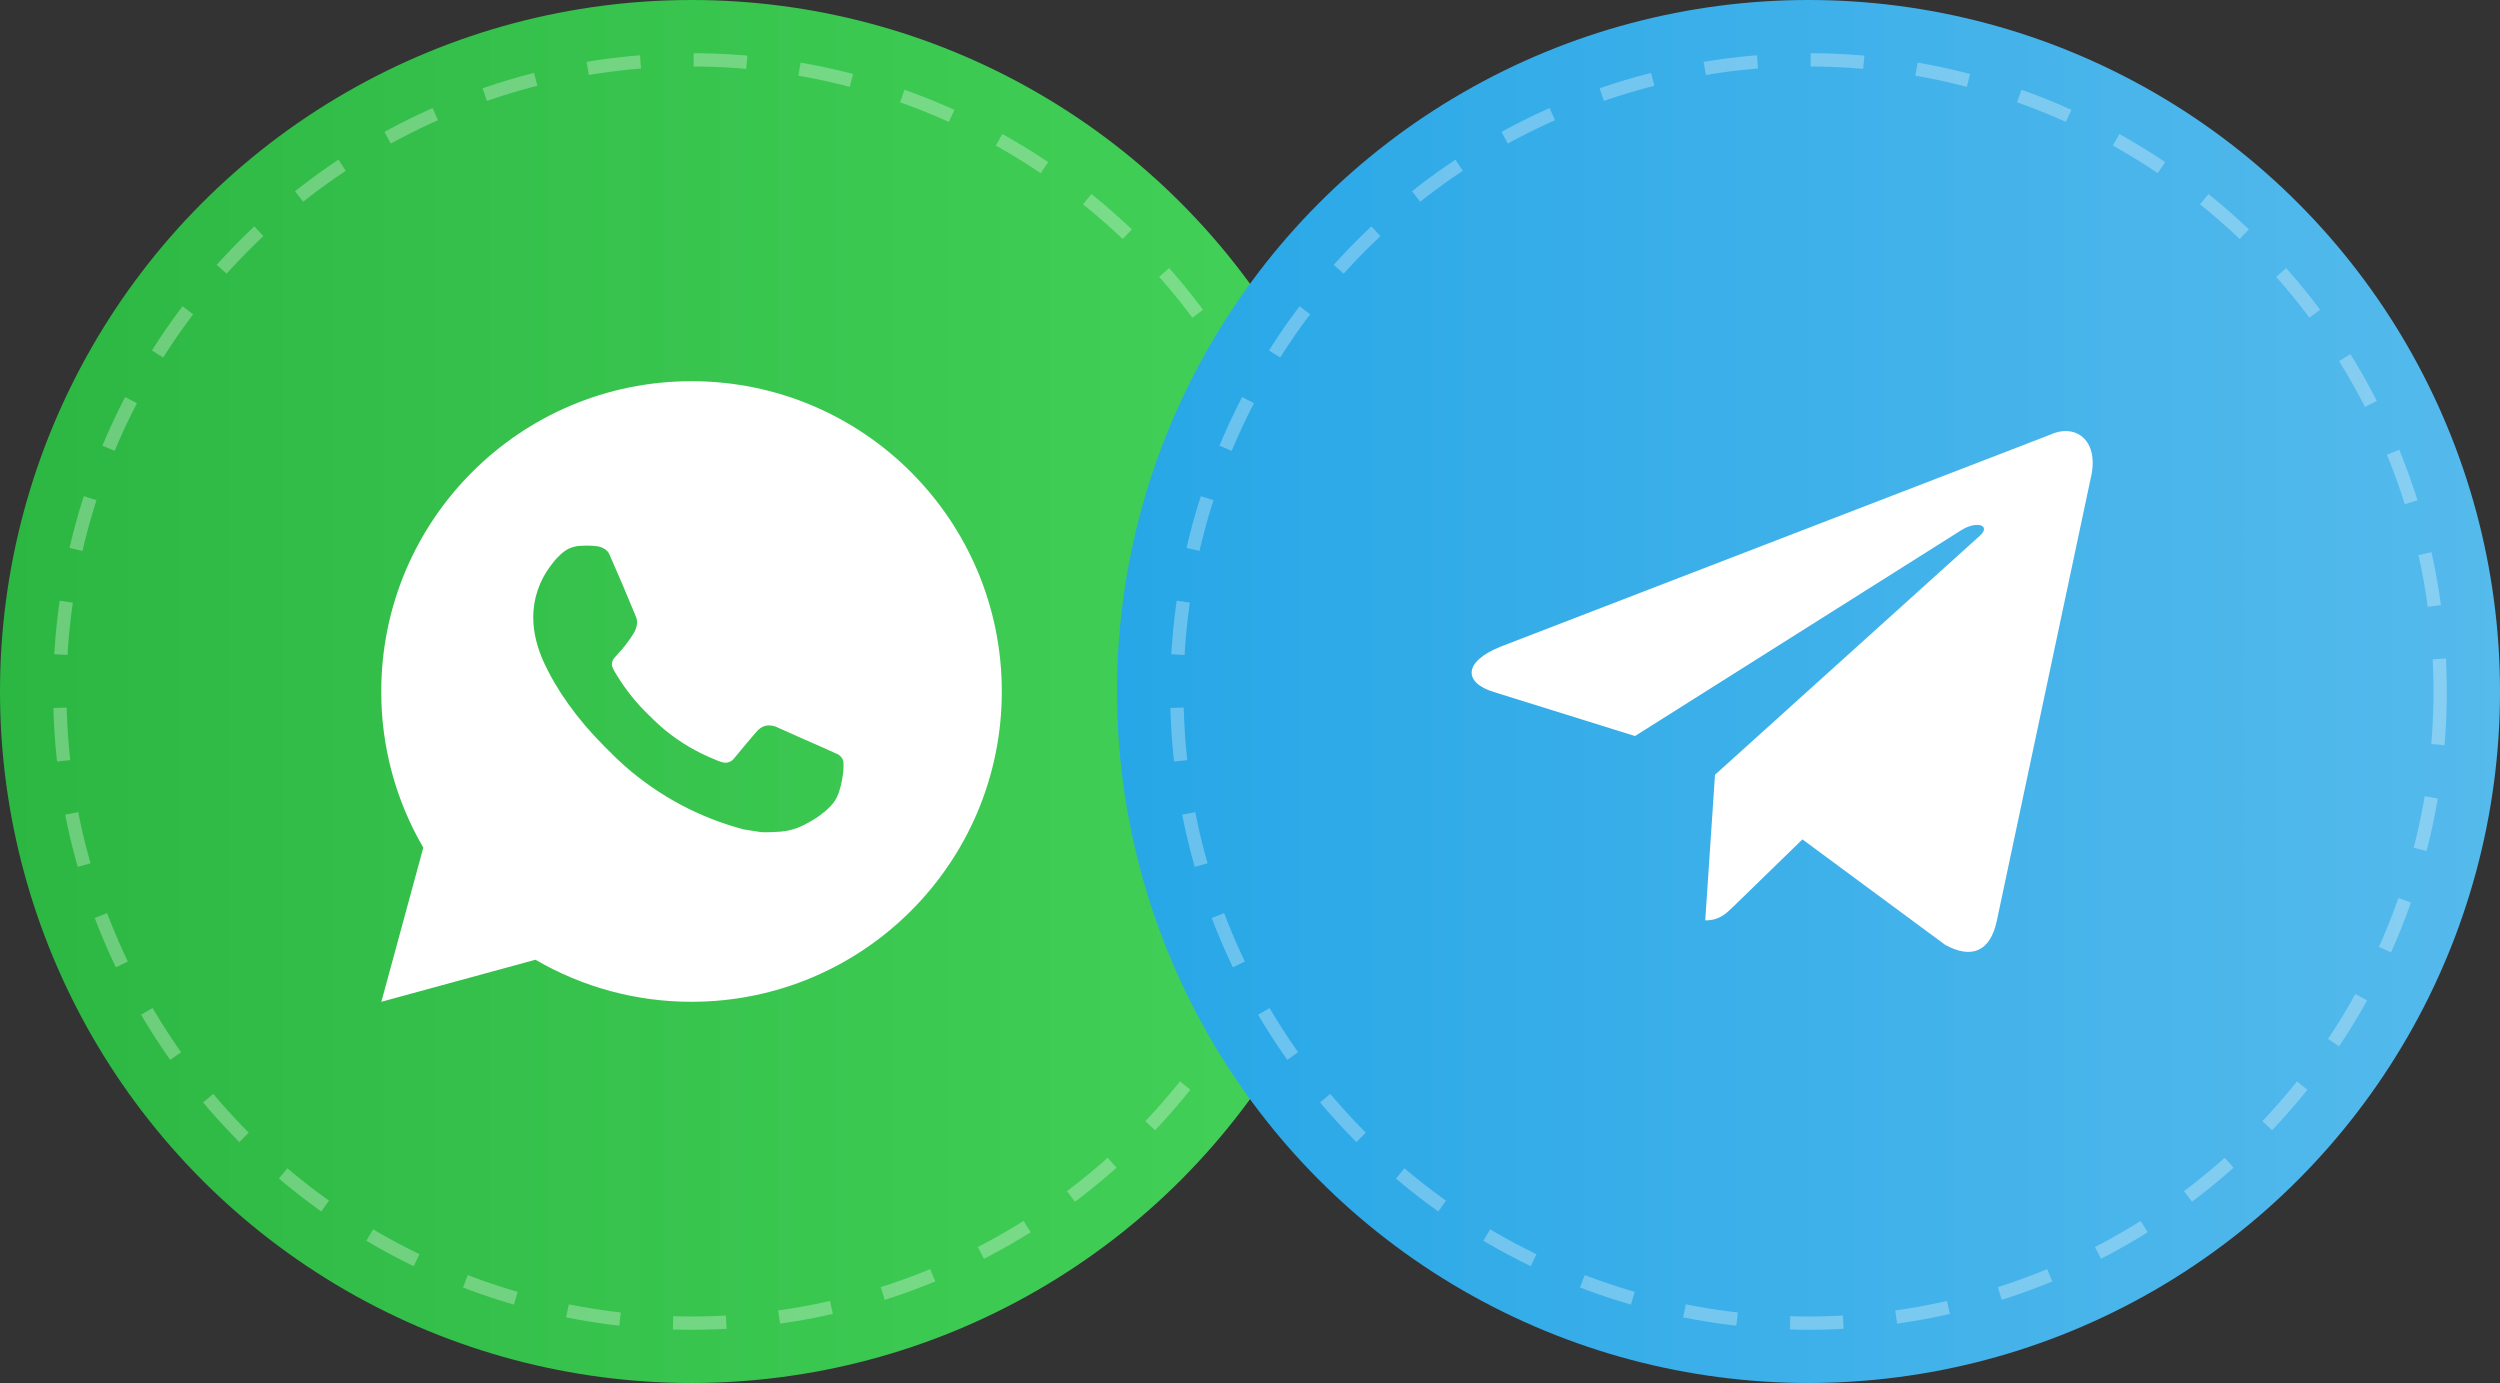 <?xml version="1.0" encoding="UTF-8"?> <svg xmlns="http://www.w3.org/2000/svg" width="94" height="52" viewBox="0 0 94 52" fill="none"><rect x="0" y="0" width="94" height="52" fill="#333333" stroke="none"/><circle cx="26" cy="26" r="26" fill="url(#paint0_linear_100_62)"></circle><circle cx="26" cy="26" r="23.75" stroke="white" stroke-opacity="0.3" stroke-width="0.5" stroke-dasharray="2 2"></circle><path d="M26.001 14.333C32.445 14.333 37.668 19.556 37.668 26C37.668 32.443 32.445 37.667 26.001 37.667C23.939 37.67 21.914 37.124 20.133 36.086L14.339 37.667L15.916 31.871C14.877 30.089 14.331 28.063 14.335 26C14.335 19.556 19.558 14.333 26.001 14.333ZM22.025 20.517L21.792 20.526C21.641 20.536 21.494 20.576 21.358 20.643C21.231 20.714 21.116 20.804 21.015 20.909C20.875 21.04 20.796 21.155 20.71 21.266C20.279 21.827 20.047 22.515 20.05 23.223C20.052 23.795 20.202 24.351 20.435 24.872C20.912 25.924 21.697 27.038 22.733 28.071C22.983 28.319 23.228 28.569 23.492 28.801C24.779 29.934 26.313 30.752 27.972 31.188L28.634 31.29C28.85 31.301 29.066 31.285 29.283 31.274C29.623 31.256 29.954 31.165 30.255 31.005C30.407 30.926 30.557 30.84 30.702 30.748C30.702 30.748 30.751 30.715 30.848 30.643C31.005 30.527 31.102 30.444 31.233 30.307C31.331 30.206 31.412 30.089 31.477 29.955C31.569 29.765 31.66 29.402 31.697 29.1C31.725 28.869 31.717 28.743 31.713 28.665C31.709 28.54 31.605 28.41 31.491 28.355L30.812 28.051C30.812 28.051 29.797 27.609 29.177 27.326C29.112 27.298 29.042 27.282 28.971 27.279C28.892 27.27 28.811 27.279 28.735 27.305C28.659 27.33 28.589 27.372 28.53 27.427C28.525 27.424 28.447 27.491 27.603 28.513C27.555 28.578 27.488 28.627 27.411 28.654C27.335 28.681 27.252 28.685 27.174 28.665C27.098 28.644 27.023 28.619 26.951 28.588C26.806 28.527 26.756 28.504 26.657 28.462C25.987 28.17 25.367 27.775 24.819 27.291C24.672 27.163 24.536 27.023 24.396 26.888C23.937 26.448 23.537 25.951 23.206 25.408L23.137 25.298C23.088 25.223 23.048 25.142 23.018 25.058C22.974 24.887 23.089 24.749 23.089 24.749C23.089 24.749 23.373 24.439 23.505 24.271C23.633 24.108 23.741 23.949 23.811 23.836C23.949 23.614 23.992 23.387 23.92 23.21C23.593 22.412 23.256 21.619 22.907 20.829C22.838 20.673 22.634 20.561 22.449 20.539C22.386 20.531 22.323 20.525 22.26 20.52C22.103 20.511 21.946 20.513 21.79 20.525L22.025 20.517Z" fill="white"></path><circle cx="68" cy="26" r="26" fill="url(#paint1_linear_100_62)"></circle><circle cx="68" cy="26" r="23.75" stroke="white" stroke-opacity="0.3" stroke-width="0.5" stroke-dasharray="2 2"></circle><path d="M77.109 16.337L56.424 24.313C55.013 24.88 55.021 25.668 56.165 26.019L61.476 27.675L73.763 19.923C74.344 19.569 74.875 19.759 74.439 20.147L64.484 29.131H64.481L64.484 29.133L64.117 34.606C64.654 34.606 64.891 34.36 65.192 34.07L67.771 31.561L73.137 35.525C74.126 36.069 74.837 35.789 75.083 34.609L78.605 18.009C78.965 16.564 78.053 15.909 77.109 16.337Z" fill="white"></path><defs><linearGradient id="paint0_linear_100_62" x1="0" y1="26" x2="52" y2="26" gradientUnits="userSpaceOnUse"><stop stop-color="#2CB742"></stop><stop offset="1" stop-color="#44D25A"></stop></linearGradient><linearGradient id="paint1_linear_100_62" x1="42" y1="26" x2="94" y2="26" gradientUnits="userSpaceOnUse"><stop stop-color="#27A7E7"></stop><stop offset="1" stop-color="#55BAEC"></stop></linearGradient></defs></svg> 